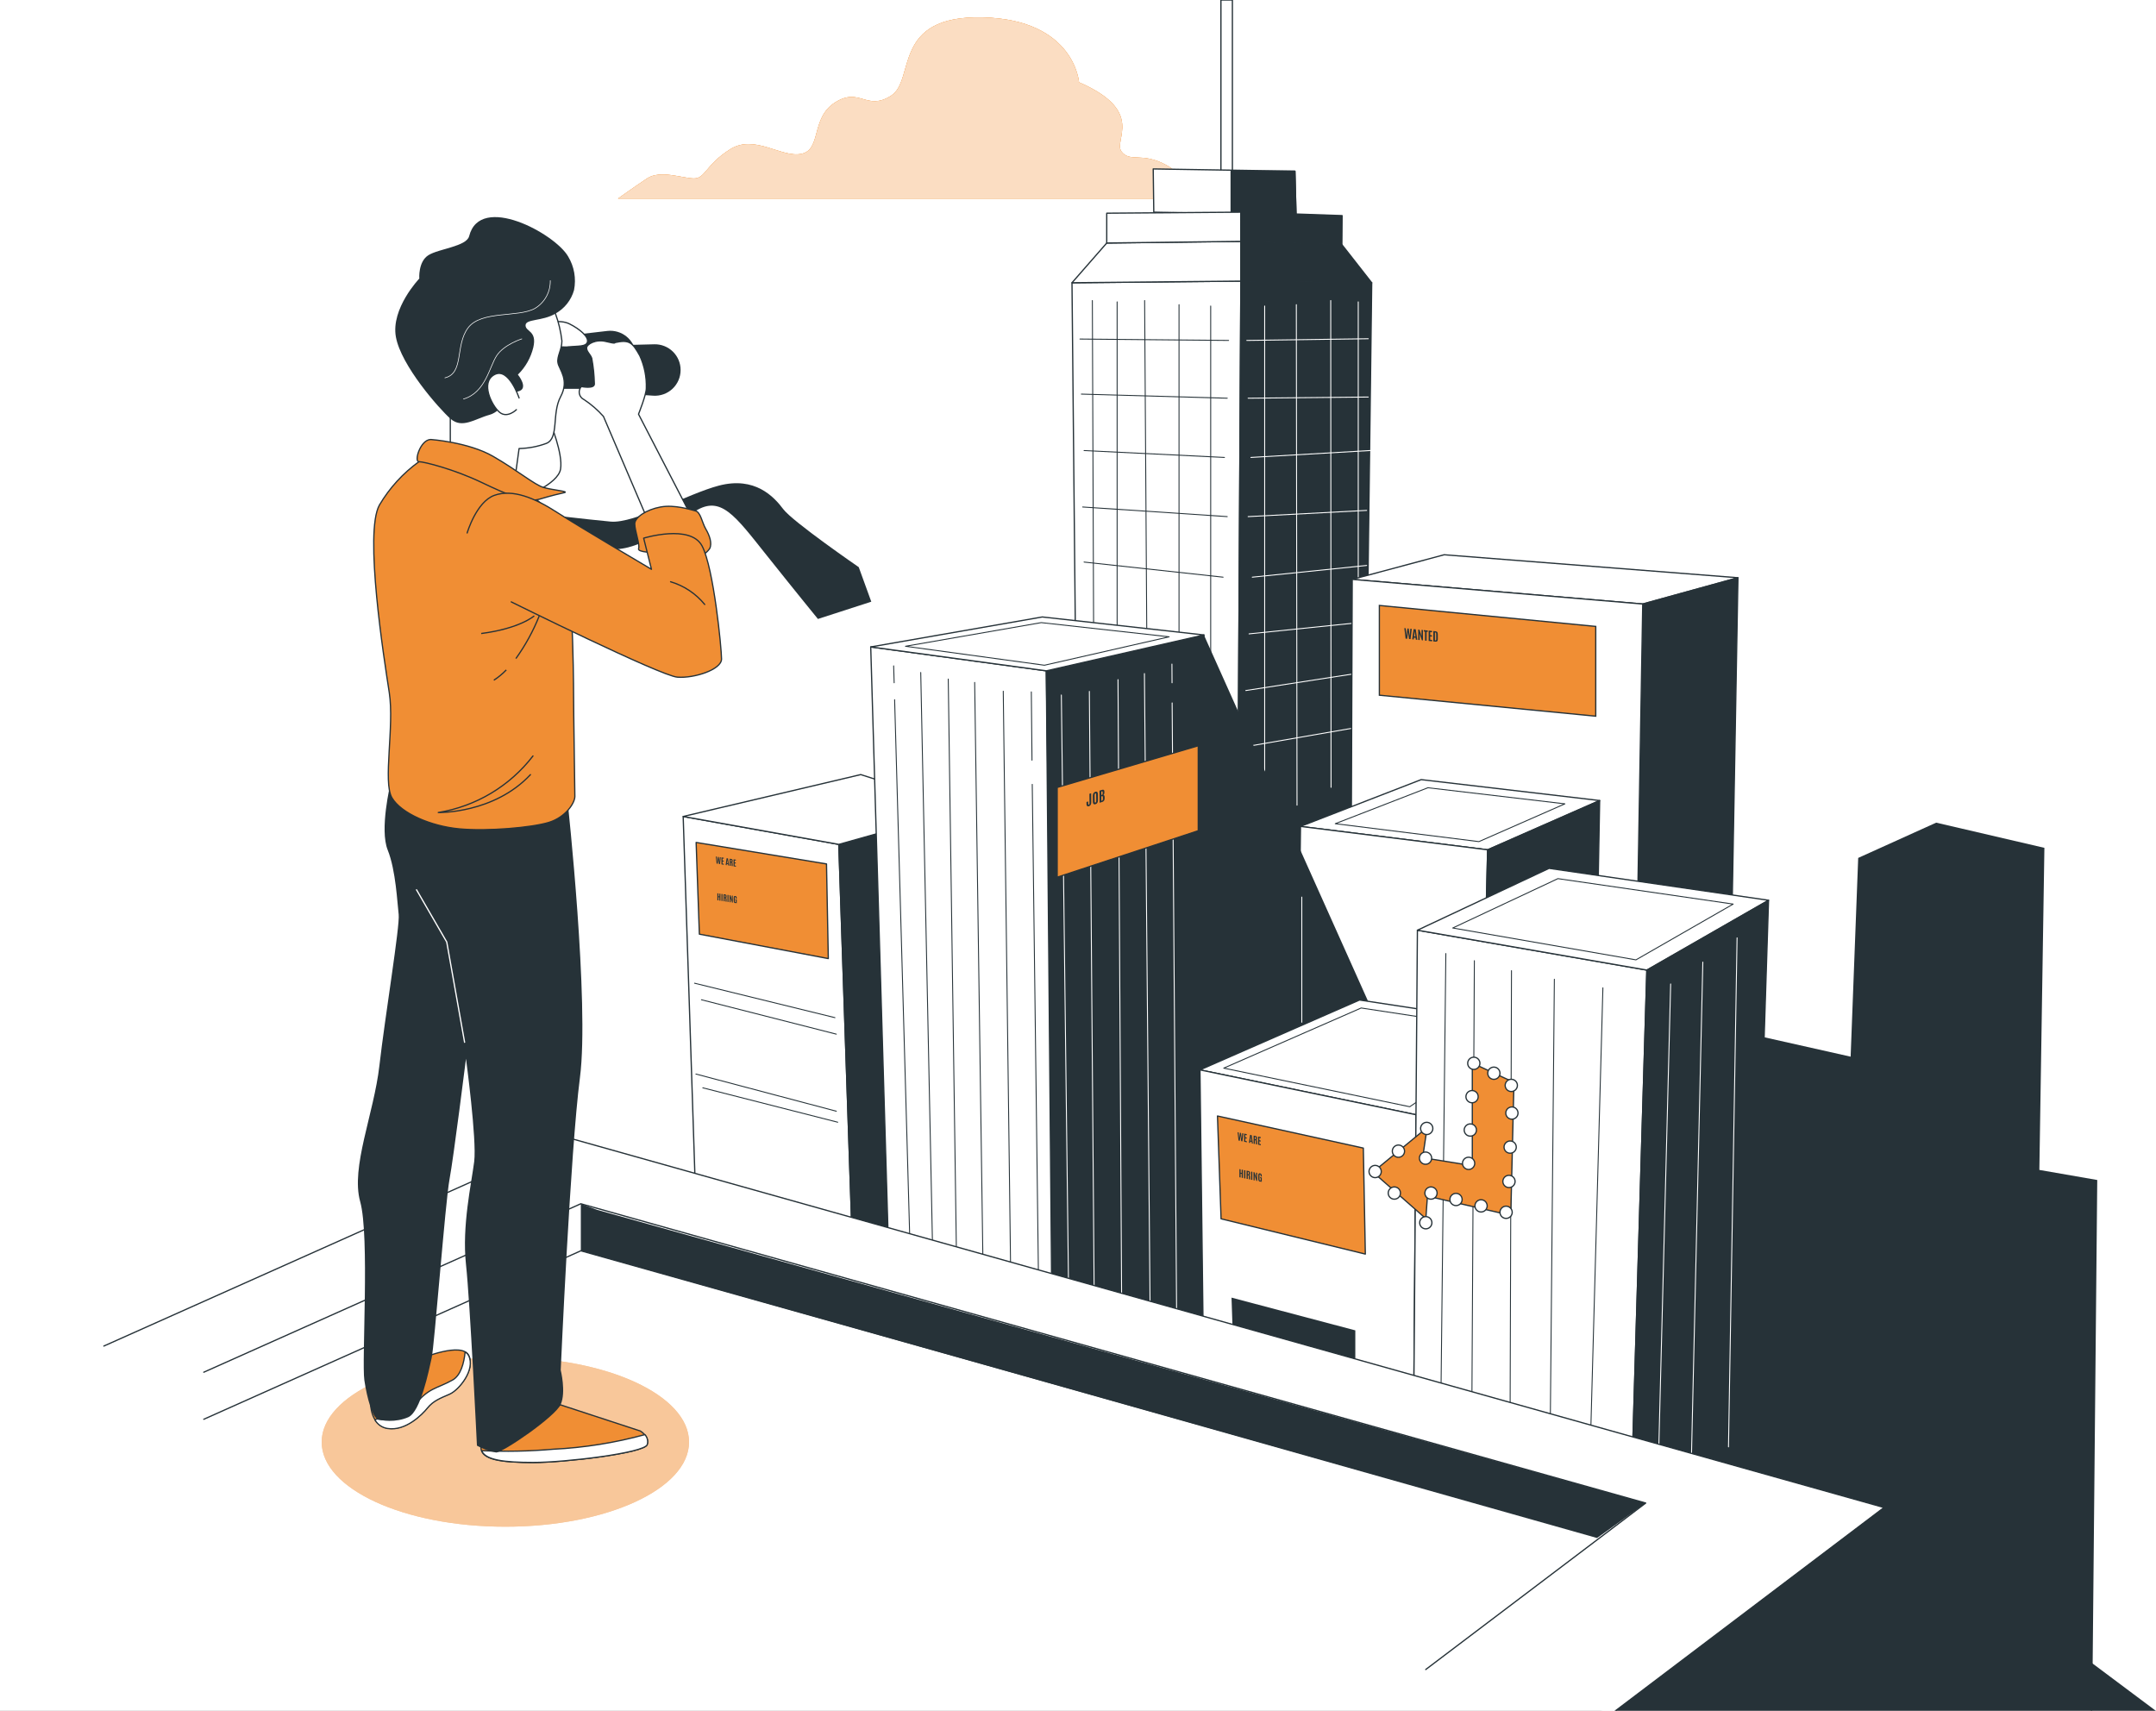 <svg width="1724" height="1368" viewBox="0 0 1724 1368" fill="none" xmlns="http://www.w3.org/2000/svg">
<rect x="0" y="0" width="1724" height="1368" fill="#808080" stroke="none"/>
<g clip-path="url(#clip0_13015_216)">
<rect width="1724" height="1368" fill="white"/>
<path d="M932.628 131.998C912.937 121.269 903.852 130.189 896.823 121.269C889.793 112.348 916.514 89.04 862.826 65.814C862.826 65.814 859.25 15.703 785.912 13.894C712.575 12.085 732.225 64.005 712.534 76.543C692.843 89.081 687.499 69.39 667.808 81.887C648.117 94.384 657.079 119.46 640.964 122.995C624.85 126.531 603.391 106.922 583.741 119.419C564.092 131.916 564.05 142.686 554.965 142.686C545.88 142.686 528.122 135.534 517.392 142.686C506.663 149.839 494.125 158.801 494.125 158.801H946.934C946.934 158.801 952.278 142.728 932.628 131.998Z" fill="#F08E34"/>
<path d="M932.628 131.998C912.937 121.269 903.852 130.189 896.823 121.269C889.793 112.348 916.514 89.04 862.826 65.814C862.826 65.814 859.25 15.703 785.912 13.894C712.575 12.085 732.225 64.005 712.534 76.543C692.843 89.081 687.499 69.39 667.808 81.887C648.117 94.384 657.079 119.46 640.964 122.995C624.85 126.531 603.391 106.922 583.741 119.419C564.092 131.916 564.05 142.686 554.965 142.686C545.88 142.686 528.122 135.534 517.392 142.686C506.663 149.839 494.125 158.801 494.125 158.801H946.934C946.934 158.801 952.278 142.728 932.628 131.998Z" fill="#F08E34"/>
<path opacity="0.7" d="M932.628 131.998C912.937 121.269 903.852 130.189 896.823 121.269C889.793 112.348 916.514 89.04 862.826 65.814C862.826 65.814 859.25 15.703 785.912 13.894C712.575 12.085 732.225 64.005 712.534 76.543C692.843 89.081 687.499 69.39 667.808 81.887C648.117 94.384 657.079 119.46 640.964 122.995C624.85 126.531 603.391 106.922 583.741 119.419C564.092 131.916 564.05 142.686 554.965 142.686C545.88 142.686 528.122 135.534 517.392 142.686C506.663 149.839 494.125 158.801 494.125 158.801H946.934C946.934 158.801 952.278 142.728 932.628 131.998Z" fill="white"/>
<path opacity="0.8" d="M1481.76 324.757C1470.9 318.796 1465.97 323.77 1462.02 318.796C1458.08 313.822 1472.88 301.037 1443.24 288.17C1443.24 288.17 1441.27 260.504 1400.73 259.395C1360.2 258.285 1371.09 287.06 1360.24 294.008C1349.39 300.955 1346.39 289.897 1335.58 296.968C1324.76 304.038 1329.66 317.522 1320.74 319.701C1311.81 321.879 1299.98 310.78 1289.12 317.686C1278.27 324.592 1278.27 330.553 1273.3 330.553C1268.32 330.553 1258.5 326.442 1252.74 330.553C1246.99 334.664 1239.88 339.433 1239.88 339.433H1489.9C1489.9 339.433 1492.65 330.471 1481.76 324.757Z" fill="white"/>
<path opacity="0.8" d="M309.298 549.331C298.446 543.412 293.472 548.345 289.525 543.412C285.579 538.479 300.419 525.612 270.78 512.745C270.78 512.745 268.807 485.079 228.274 483.969C187.741 482.859 198.635 511.635 187.741 518.582C176.847 525.529 173.928 514.471 163.076 521.542C152.223 528.612 157.115 542.096 148.236 544.275C139.356 546.454 127.681 535.354 116.623 542.302C105.565 549.249 105.73 555.127 100.797 555.127C95.864 555.127 85.998 551.017 80.037 555.127C74.076 559.238 67.211 564.007 67.211 564.007H317.191C317.191 564.007 320.192 555.251 309.298 549.331Z" fill="white"/>
<path d="M863.814 910.675L857.195 226.097L992.236 224.781L988.29 933.203L863.814 910.675Z" fill="white" stroke="#263238" stroke-linecap="round" stroke-linejoin="round"/>
<path d="M873.477 240.32L874.545 519.857" stroke="#263238" stroke-width="0.75" stroke-linecap="round" stroke-linejoin="round"/>
<path d="M893.289 241.387V581.477" stroke="#263238" stroke-width="0.75" stroke-linecap="round" stroke-linejoin="round"/>
<path d="M915.281 240.32L917.501 585.878" stroke="#263238" stroke-width="0.75" stroke-linecap="round" stroke-linejoin="round"/>
<path d="M942.781 243.609V581.479" stroke="#263238" stroke-width="0.75" stroke-linecap="round" stroke-linejoin="round"/>
<path d="M968.102 244.719V833.556" stroke="#263238" stroke-width="0.75" stroke-linecap="round" stroke-linejoin="round"/>
<path d="M863.57 271.109L982.415 272.219" stroke="#263238" stroke-width="0.75" stroke-linecap="round" stroke-linejoin="round"/>
<path d="M864.68 315.137L981.345 318.425" stroke="#263238" stroke-width="0.75" stroke-linecap="round" stroke-linejoin="round"/>
<path d="M866.852 360.273L979.119 365.782" stroke="#263238" stroke-width="0.75" stroke-linecap="round" stroke-linejoin="round"/>
<path d="M865.742 405.41L981.339 413.097" stroke="#263238" stroke-width="0.75" stroke-linecap="round" stroke-linejoin="round"/>
<path d="M866.852 449.438L978.009 461.523" stroke="#263238" stroke-width="0.75" stroke-linecap="round" stroke-linejoin="round"/>
<path d="M992.235 224.781L1096.86 226.097L1088.92 863.03L988.289 933.203L992.235 224.781Z" fill="#263238" stroke="#263238" stroke-linecap="round" stroke-linejoin="round"/>
<path d="M1086.09 241.387V581.477" stroke="white" stroke-width="0.75" stroke-linecap="round" stroke-linejoin="round"/>
<path d="M1064.09 240.32L1064.34 629.576" stroke="white" stroke-width="0.75" stroke-linecap="round" stroke-linejoin="round"/>
<path d="M1036.59 243.609L1037.13 643.841" stroke="white" stroke-width="0.75" stroke-linecap="round" stroke-linejoin="round"/>
<path d="M1011.27 244.719V833.556" stroke="white" stroke-width="0.75" stroke-linecap="round" stroke-linejoin="round"/>
<path d="M1094.1 270.863L996.961 272.22" stroke="white" stroke-width="0.75" stroke-linecap="round" stroke-linejoin="round"/>
<path d="M1094.1 317.48L998.031 318.426" stroke="white" stroke-width="0.75" stroke-linecap="round" stroke-linejoin="round"/>
<path d="M1096.69 360.191L1000.25 365.782" stroke="white" stroke-width="0.75" stroke-linecap="round" stroke-linejoin="round"/>
<path d="M1092.83 408.125L998.031 413.099" stroke="white" stroke-width="0.75" stroke-linecap="round" stroke-linejoin="round"/>
<path d="M1092.83 452.152L1001.36 461.525" stroke="white" stroke-width="0.75" stroke-linecap="round" stroke-linejoin="round"/>
<path d="M1090.24 497.492L998.773 506.865" stroke="white" stroke-width="0.75" stroke-linecap="round" stroke-linejoin="round"/>
<path d="M1090.24 537.617L996.18 552.17" stroke="white" stroke-width="0.75" stroke-linecap="round" stroke-linejoin="round"/>
<path d="M1086.09 581.477L993.594 597.509" stroke="white" stroke-width="0.75" stroke-linecap="round" stroke-linejoin="round"/>
<path d="M985.456 0H976.289V144.373H985.456V0Z" fill="white" stroke="#263238" stroke-linecap="round" stroke-linejoin="round"/>
<path d="M922.601 169.654L922.148 135.082L1035.44 136.891L1036.35 171.956L922.601 169.654Z" fill="white" stroke="#263238" stroke-linecap="round" stroke-linejoin="round"/>
<path d="M984.469 170.558V136.891H1035.44L1036.35 171.956L984.469 170.558Z" fill="#263238" stroke="#263238" stroke-linecap="round" stroke-linejoin="round"/>
<path d="M857.195 226.096L884.985 194.319L992.236 193.004V224.781L857.195 226.096Z" fill="white" stroke="#263238" stroke-linecap="round" stroke-linejoin="round"/>
<path d="M992.234 193.004L1073.01 195.635L1096.86 226.096L992.234 224.781V193.004Z" fill="#263238" stroke="#263238" stroke-linecap="round" stroke-linejoin="round"/>
<path d="M884.984 194.321V170.478L992.195 169.656L992.236 193.006L884.984 194.321Z" fill="white" stroke="#263238" stroke-linecap="round" stroke-linejoin="round"/>
<path d="M992.195 169.656L1073.18 172.411L1073.01 195.637L992.236 193.006L992.195 169.656Z" fill="#263238" stroke="#263238" stroke-linecap="round" stroke-linejoin="round"/>
<path d="M1399.33 826.854L1479.82 844.942L1485.87 686.017L1548.23 657.816L1634.76 677.96L1630.73 935.504L1677.02 943.561L1672.99 1368.01L1445.62 1295.7L1262.52 1241.35L1399.33 826.854Z" fill="#263238"/>
<path d="M1081.27 463.292L1313.58 482.983L1389.71 461.977L1154.78 443.602L1081.27 463.292Z" fill="white" stroke="#263238" stroke-linecap="round" stroke-linejoin="round"/>
<path d="M1313.58 482.983L1307 868.826L1383.13 833.391L1389.71 461.977L1313.58 482.983Z" fill="#263238" stroke="#263238" stroke-linecap="round" stroke-linejoin="round"/>
<path d="M1081.28 463.293L1079.96 820.278L1307 868.827L1313.58 482.984L1081.28 463.293Z" fill="white" stroke="#263238" stroke-linecap="round" stroke-linejoin="round"/>
<path d="M1276.01 572.68L1102.98 555.908V484.133L1276.01 500.905V572.68Z" fill="#F08E34" stroke="#263238" stroke-miterlimit="10"/>
<path d="M1123.94 510.677L1122.93 502.273L1124.05 502.385L1124.66 508.362L1125.43 502.523L1126.44 502.624L1127.22 508.618L1127.75 502.755L1128.88 502.868L1127.94 511.077L1126.68 510.952L1125.95 505.359L1125.19 510.803L1123.94 510.677ZM1129.23 511.206L1130.4 503.041L1132.06 503.207L1133.31 511.615L1132.14 511.498L1131.94 510L1130.61 509.867L1130.43 511.327L1129.23 511.206ZM1130.73 508.867L1131.81 508.975L1131.26 504.76L1131.24 504.758L1130.73 508.867ZM1134.06 511.69V503.406L1135.04 503.505L1136.79 508.649L1136.7 506.381V503.671L1137.83 503.783V512.067L1136.94 511.978L1135.15 506.654L1135.22 508.836V511.805L1134.06 511.69ZM1139.5 512.234V505.042L1138.54 504.946V503.854L1141.68 504.168V505.26L1140.75 505.168V512.359L1139.5 512.234ZM1142.39 512.522V504.239L1145.15 504.515V505.603L1143.64 505.452V507.861L1145.07 508.005V509.068L1143.64 508.925V511.561L1145.2 511.717V512.804L1142.39 512.522ZM1146.13 512.897V504.614L1147.98 504.799C1148.4 504.841 1148.74 504.959 1148.99 505.154C1149.24 505.345 1149.42 505.605 1149.54 505.933C1149.65 506.262 1149.71 506.65 1149.71 507.099L1149.71 510.836C1149.71 511.379 1149.66 511.825 1149.54 512.174C1149.42 512.52 1149.23 512.768 1148.97 512.918C1148.72 513.067 1148.37 513.121 1147.94 513.078L1146.13 512.897ZM1147.39 512.043L1147.8 512.085C1147.95 512.099 1148.07 512.082 1148.16 512.032C1148.26 511.982 1148.34 511.884 1148.38 511.738C1148.43 511.59 1148.46 511.376 1148.46 511.096L1148.45 507.006C1148.45 506.583 1148.4 506.273 1148.3 506.078C1148.2 505.882 1148.02 505.772 1147.76 505.746L1147.39 505.709V512.043Z" fill="#263238"/>
<path d="M1039.92 660.819L1189.56 679.523L1279.13 640.141L1136.4 623.41L1039.92 660.819Z" fill="white" stroke="#263238" stroke-linecap="round" stroke-linejoin="round"/>
<path d="M1067.71 658.637L1182.57 672.984L1251.34 642.769L1141.79 629.902L1067.71 658.637Z" fill="white" stroke="#263238" stroke-width="0.75" stroke-linecap="round" stroke-linejoin="round"/>
<path d="M1039.92 660.816L1036.02 963.991L1181.66 1003.33L1189.56 679.521L1039.92 660.816Z" fill="white" stroke="#263238" stroke-linecap="round" stroke-linejoin="round"/>
<path d="M1189.56 679.522L1279.13 640.141L1273.21 963.006L1181.66 1003.33L1189.56 679.522Z" fill="#263238" stroke="#263238" stroke-linecap="round" stroke-linejoin="round"/>
<path d="M683.468 1050.98L670.724 675.205L546.289 652.883L558.252 1018.95L683.468 1050.98Z" fill="white" stroke="#263238" stroke-linecap="round" stroke-linejoin="round"/>
<path d="M555.375 786.199L667.642 813.742" stroke="#263238" stroke-width="0.75" stroke-linecap="round" stroke-linejoin="round"/>
<path d="M560.883 799.434L668.751 826.935" stroke="#263238" stroke-width="0.75" stroke-linecap="round" stroke-linejoin="round"/>
<path d="M561.992 869.855L669.861 897.357" stroke="#263238" stroke-width="0.75" stroke-linecap="round" stroke-linejoin="round"/>
<path d="M556.484 858.836L668.751 888.557" stroke="#263238" stroke-width="0.75" stroke-linecap="round" stroke-linejoin="round"/>
<path d="M670.727 675.205L772.84 646.512L777.608 972.09L683.47 1050.98L670.727 675.205Z" fill="#263238" stroke="#263238" stroke-linecap="round" stroke-linejoin="round"/>
<path d="M546.289 652.882L688.277 619.379L772.838 646.51L670.724 675.204L546.289 652.882Z" fill="white" stroke="#263238" stroke-linecap="round" stroke-linejoin="round"/>
<path d="M556.648 673.645L660.899 690.828L662.338 766.508L559.238 746.982L556.648 673.645Z" fill="#F08E34" stroke="#263238" stroke-linecap="round" stroke-linejoin="round"/>
<path d="M573.052 690.575L572.379 684.884L573.131 685.003L573.535 689.046L574.049 685.149L574.726 685.256L575.243 689.316L575.6 685.394L576.355 685.514L575.722 690.998L574.885 690.865L574.397 687.076L573.889 690.707L573.052 690.575ZM576.91 691.186V685.602L578.759 685.895V686.628L577.75 686.468V688.092L578.709 688.244V688.961L577.75 688.809V690.586L578.796 690.752V691.485L576.91 691.186ZM580.244 691.714L581.031 686.255L582.14 686.43L582.977 692.147L582.193 692.023L582.062 691.006L581.172 690.865L581.053 691.842L580.244 691.714ZM581.253 690.196L581.974 690.31L581.604 687.446L581.592 687.445L581.253 690.196ZM583.478 692.226V686.642L584.866 686.862C585.155 686.908 585.37 686.999 585.512 687.136C585.654 687.273 585.747 687.454 585.791 687.681C585.837 687.909 585.86 688.181 585.86 688.498C585.86 688.826 585.826 689.079 585.759 689.256C585.695 689.432 585.561 689.536 585.358 689.567C585.454 689.599 585.535 689.652 585.6 689.726C585.664 689.798 585.717 689.897 585.756 690.024C585.796 690.149 585.824 690.306 585.841 690.497C585.86 690.686 585.869 690.916 585.869 691.187C585.869 691.208 585.869 691.267 585.869 691.365C585.869 691.462 585.869 691.577 585.869 691.711C585.871 691.842 585.873 691.973 585.875 692.105C585.877 692.236 585.881 692.349 585.885 692.443C585.889 692.536 585.894 692.592 585.9 692.61L585.061 692.477C585.054 692.466 585.049 692.411 585.045 692.313C585.043 692.213 585.04 692.087 585.036 691.934C585.033 691.781 585.031 691.617 585.029 691.441C585.029 691.266 585.029 691.093 585.029 690.924C585.029 690.753 585.029 690.601 585.029 690.47C585.029 690.303 585.017 690.175 584.992 690.087C584.969 689.996 584.925 689.929 584.86 689.885C584.797 689.841 584.707 689.807 584.587 689.782L584.318 689.723V692.36L583.478 692.226ZM584.321 689.064L584.656 689.117C584.759 689.133 584.836 689.122 584.888 689.084C584.943 689.046 584.979 688.966 584.998 688.844C585.019 688.722 585.029 688.544 585.029 688.31V688.275C585.029 688.078 585.02 687.925 585.001 687.816C584.982 687.708 584.943 687.628 584.882 687.579C584.823 687.529 584.732 687.495 584.606 687.475L584.321 687.43V689.064ZM586.587 692.719V687.135L588.436 687.428V688.161L587.427 688.001V689.625L588.385 689.777V690.494L587.427 690.342V692.119L588.473 692.285V693.018L586.587 692.719Z" fill="#263238"/>
<path d="M573.64 719.858V714.274L574.48 714.407V716.666L575.232 716.786V714.527L576.072 714.66V720.244L575.232 720.111V717.515L574.48 717.396V719.992L573.64 719.858ZM576.918 720.378V714.794L577.758 714.927V720.511L576.918 720.378ZM578.604 720.645V715.061L579.992 715.281C580.281 715.326 580.496 715.418 580.638 715.554C580.78 715.691 580.873 715.873 580.917 716.1C580.963 716.327 580.986 716.599 580.986 716.917C580.986 717.244 580.952 717.497 580.885 717.675C580.821 717.851 580.687 717.954 580.484 717.986C580.58 718.018 580.661 718.071 580.726 718.144C580.79 718.216 580.842 718.315 580.882 718.442C580.922 718.567 580.95 718.725 580.967 718.916C580.986 719.105 580.995 719.335 580.995 719.605C580.995 719.627 580.995 719.686 580.995 719.783C580.995 719.88 580.995 719.996 580.995 720.129C580.997 720.26 580.999 720.392 581.001 720.523C581.003 720.655 581.006 720.767 581.011 720.861C581.015 720.955 581.02 721.011 581.026 721.029L580.187 720.896C580.18 720.884 580.175 720.829 580.171 720.731C580.169 720.631 580.166 720.505 580.161 720.352C580.159 720.2 580.157 720.035 580.155 719.859C580.155 719.684 580.155 719.511 580.155 719.342C580.155 719.171 580.155 719.02 580.155 718.889C580.155 718.721 580.143 718.594 580.118 718.505C580.095 718.415 580.051 718.347 579.986 718.303C579.923 718.26 579.832 718.225 579.713 718.2L579.444 718.141V720.778L578.604 720.645ZM579.447 717.482L579.782 717.535C579.885 717.551 579.962 717.54 580.014 717.502C580.068 717.464 580.105 717.384 580.124 717.262C580.145 717.141 580.155 716.963 580.155 716.728V716.693C580.155 716.496 580.146 716.344 580.127 716.235C580.108 716.126 580.068 716.047 580.008 715.997C579.949 715.948 579.857 715.913 579.732 715.893L579.447 715.848V717.482ZM581.731 721.14V715.556L582.571 715.689V721.273L581.731 721.14ZM583.417 721.407V715.823L584.075 715.928L585.244 719.463L585.185 717.931V716.103L585.94 716.223V721.807L585.345 721.713L584.144 718.055L584.191 719.528V721.53L583.417 721.407ZM587.808 722.16C587.475 722.107 587.208 721.933 587.005 721.636C586.803 721.338 586.701 720.89 586.701 720.294V717.866C586.701 717.617 586.724 717.397 586.77 717.208C586.818 717.019 586.892 716.864 586.99 716.745C587.09 716.623 587.22 716.54 587.378 716.495C587.537 716.448 587.728 716.443 587.952 716.478C588.194 716.517 588.392 716.585 588.544 716.683C588.697 716.779 588.814 716.903 588.895 717.056C588.979 717.207 589.036 717.385 589.067 717.591C589.099 717.797 589.114 718.027 589.114 718.28V718.677L588.331 718.553V717.969C588.331 717.717 588.305 717.535 588.253 717.421C588.203 717.307 588.106 717.239 587.964 717.216C587.808 717.191 587.699 717.237 587.638 717.352C587.578 717.465 587.548 717.679 587.548 717.994V720.415C587.548 720.766 587.573 721.022 587.623 721.182C587.675 721.34 587.783 721.433 587.946 721.458C588.104 721.484 588.216 721.424 588.281 721.28C588.348 721.134 588.381 720.879 588.381 720.515V719.763L587.958 719.696V719.078L589.114 719.261V722.31L588.738 722.25L588.61 721.681C588.564 721.866 588.466 722 588.315 722.082C588.167 722.164 587.998 722.19 587.808 722.16Z" fill="#263238"/>
<path d="M696.258 517.309L711.961 1048.96L844.33 1085.63L836.643 536.424L696.258 517.309Z" fill="white" stroke="#263238" stroke-linecap="round" stroke-linejoin="round"/>
<path d="M715.367 559.484L728.111 1012.75" stroke="#263238" stroke-width="0.75" stroke-linecap="round" stroke-linejoin="round"/>
<path d="M714.586 532.438L714.997 545.962" stroke="#263238" stroke-width="0.75" stroke-linecap="round" stroke-linejoin="round"/>
<path d="M736.25 537.738L746.075 1015.91" stroke="#263238" stroke-width="0.75" stroke-linecap="round" stroke-linejoin="round"/>
<path d="M758.25 543L765.074 1022.24" stroke="#263238" stroke-width="0.75" stroke-linecap="round" stroke-linejoin="round"/>
<path d="M779.375 545.672L786.199 1024.34" stroke="#263238" stroke-width="0.75" stroke-linecap="round" stroke-linejoin="round"/>
<path d="M802.234 552.703L808.36 1033.88" stroke="#263238" stroke-width="0.75" stroke-linecap="round" stroke-linejoin="round"/>
<path d="M825.422 627.191L830.56 1034.9" stroke="#263238" stroke-width="0.75" stroke-linecap="round" stroke-linejoin="round"/>
<path d="M824.68 553.238L825.214 607.871" stroke="#263238" stroke-width="0.75" stroke-linecap="round" stroke-linejoin="round"/>
<path d="M962.681 507.73L1113.71 844.696V1163.04L943.195 1092.54L962.681 507.73Z" fill="#263238"/>
<path d="M1040.95 717.34V817.398" stroke="white" stroke-width="0.75" stroke-linecap="round" stroke-linejoin="round"/>
<path d="M836.641 536.424L962.679 507.73V1116.5L841.45 1085.96L836.641 536.424Z" fill="#263238" stroke="#263238" stroke-linecap="round" stroke-linejoin="round"/>
<path d="M937.273 562.074L940.973 1066.52" stroke="white" stroke-width="0.75" stroke-linecap="round" stroke-linejoin="round"/>
<path d="M937.109 531.039L937.192 545.961" stroke="white" stroke-width="0.75" stroke-linecap="round" stroke-linejoin="round"/>
<path d="M915.117 538.602L919.803 1063.35" stroke="white" stroke-width="0.75" stroke-linecap="round" stroke-linejoin="round"/>
<path d="M893.984 543.453L897.026 1063.35" stroke="white" stroke-width="0.75" stroke-linecap="round" stroke-linejoin="round"/>
<path d="M871.086 552.867L875.073 1052.38" stroke="white" stroke-width="0.75" stroke-linecap="round" stroke-linejoin="round"/>
<path d="M848.688 555.746L854.648 1046.87" stroke="white" stroke-width="0.75" stroke-linecap="round" stroke-linejoin="round"/>
<path d="M696.258 517.31L833.478 493.344L962.681 507.732L836.643 536.425L696.258 517.31Z" fill="white" stroke="#263238" stroke-linecap="round" stroke-linejoin="round"/>
<path d="M724.047 516.773L832.614 497.863L934.892 509.209L835.163 531.942L724.047 516.773Z" fill="white" stroke="#263238" stroke-width="0.75" stroke-linecap="round" stroke-linejoin="round"/>
<path d="M845.359 629.659L958.161 596.32V664.273L845.359 701.435V629.659Z" fill="#F08E34" stroke="#263238" stroke-miterlimit="10"/>
<path d="M870.736 644.678C870.131 644.866 869.657 644.824 869.314 644.552C868.975 644.276 868.801 643.768 868.794 643.028L868.777 641.304L870.135 640.881L870.152 642.534C870.154 642.725 870.166 642.897 870.188 643.052C870.215 643.205 870.265 643.318 870.339 643.391C870.414 643.463 870.528 643.475 870.682 643.427C870.835 643.38 870.949 643.299 871.021 643.184C871.094 643.066 871.141 642.919 871.164 642.743C871.187 642.563 871.197 642.356 871.195 642.122L871.121 634.751L872.527 634.314L872.6 641.613C872.608 642.408 872.446 643.072 872.114 643.605C871.787 644.136 871.327 644.494 870.736 644.678ZM875.976 643.049C875.497 643.197 875.104 643.213 874.798 643.095C874.495 642.976 874.27 642.731 874.122 642.358C873.975 641.985 873.898 641.491 873.892 640.876L873.848 636.454C873.842 635.898 873.907 635.4 874.043 634.961C874.179 634.522 874.398 634.149 874.7 633.842C875.002 633.535 875.4 633.305 875.893 633.152C876.264 633.036 876.577 632.999 876.834 633.041C877.09 633.082 877.298 633.194 877.458 633.376C877.617 633.554 877.734 633.797 877.807 634.105C877.884 634.408 877.924 634.768 877.928 635.185L877.973 639.607C877.979 640.222 877.914 640.76 877.778 641.221C877.646 641.681 877.432 642.063 877.137 642.368C876.842 642.673 876.455 642.9 875.976 643.049ZM875.963 641.774C876.138 641.72 876.269 641.624 876.355 641.487C876.441 641.35 876.497 641.166 876.523 640.934C876.552 640.697 876.565 640.406 876.562 640.062L876.517 635.558C876.513 635.137 876.471 634.825 876.392 634.622C876.316 634.414 876.154 634.349 875.906 634.426C875.65 634.505 875.478 634.671 875.39 634.922C875.301 635.17 875.259 635.51 875.263 635.942L875.308 640.452C875.312 640.803 875.329 641.088 875.359 641.307C875.393 641.52 875.455 641.666 875.547 641.744C875.643 641.821 875.781 641.831 875.963 641.774ZM879.279 641.911L879.183 632.244L881.181 631.623C881.646 631.478 882.018 631.438 882.295 631.502C882.573 631.563 882.775 631.735 882.9 632.02C883.029 632.299 883.097 632.699 883.102 633.219L883.105 633.515C883.11 634.017 883.051 634.45 882.928 634.815C882.809 635.176 882.605 635.465 882.316 635.683C882.558 635.693 882.752 635.785 882.898 635.96C883.047 636.13 883.154 636.363 883.22 636.658C883.286 636.95 883.321 637.283 883.325 637.656L883.327 637.903C883.33 638.549 883.264 639.097 883.128 639.547C882.992 639.993 882.777 640.356 882.481 640.635C882.186 640.914 881.799 641.128 881.32 641.277L879.279 641.911ZM880.674 640.332L881.172 640.177C881.357 640.119 881.504 640.031 881.611 639.913C881.722 639.791 881.801 639.621 881.848 639.405C881.895 639.188 881.917 638.906 881.913 638.558L881.906 637.778C881.901 637.309 881.854 636.982 881.764 636.797C881.678 636.607 881.501 636.554 881.231 636.638L880.639 636.822L880.674 640.332ZM880.628 635.718L881.147 635.557C881.269 635.518 881.369 635.469 881.445 635.409C881.522 635.348 881.581 635.267 881.622 635.166C881.663 635.062 881.689 634.927 881.702 634.761C881.718 634.595 881.724 634.387 881.722 634.138L881.716 633.556C881.713 633.296 881.689 633.105 881.642 632.984C881.595 632.862 881.524 632.793 881.429 632.774C881.338 632.755 881.219 632.768 881.072 632.814L880.6 632.961L880.628 635.718Z" fill="#263238"/>
<path d="M1087.12 799.641L959.516 855.507L1132.21 891.353L1233.87 822.004L1087.12 799.641Z" fill="white" stroke="#263238" stroke-linecap="round" stroke-linejoin="round"/>
<path d="M1088.43 806.012L978.547 854.108L1127.28 884.981L1214.84 825.25L1088.43 806.012Z" fill="white" stroke="#263238" stroke-width="0.75" stroke-linecap="round" stroke-linejoin="round"/>
<path d="M959.516 855.508L962.681 1116.51L1130.2 1157.98L1132.21 891.354L959.516 855.508Z" fill="white" stroke="#263238" stroke-linecap="round" stroke-linejoin="round"/>
<path d="M986.238 1081.27L984.758 1037.62L1083.75 1063.8V1107.46L986.238 1081.27Z" fill="#263238"/>
<path d="M973.531 892.383L1090.16 918.035L1091.76 1002.8L976.409 974.6L973.531 892.383Z" fill="#F08E34" stroke="#263238" stroke-linecap="round" stroke-linejoin="round"/>
<path d="M990.383 912.034L989.604 905.359L990.473 905.541L990.94 910.279L991.534 905.764L992.316 905.928L992.914 910.694L993.327 906.14L994.199 906.324L993.468 912.682L992.501 912.479L991.936 908.031L991.349 912.237L990.383 912.034ZM994.84 912.971V906.458L996.977 906.907V907.762L995.811 907.517V909.411L996.919 909.644V910.48L995.811 910.247V912.32L997.02 912.574V913.428L994.84 912.971ZM998.693 913.78L999.602 907.458L1000.88 907.727L1001.85 914.443L1000.95 914.253L1000.79 913.059L999.765 912.843L999.627 913.976L998.693 913.78ZM999.859 912.067L1000.69 912.242L1000.26 908.881L1000.25 908.878L999.859 912.067ZM1002.43 914.564V908.052L1004.03 908.389C1004.37 908.459 1004.62 908.578 1004.78 908.745C1004.94 908.913 1005.05 909.131 1005.1 909.398C1005.16 909.665 1005.18 909.984 1005.18 910.354C1005.18 910.737 1005.14 911.03 1005.07 911.233C1004.99 911.434 1004.84 911.547 1004.6 911.572C1004.71 911.615 1004.81 911.682 1004.88 911.771C1004.96 911.859 1005.02 911.977 1005.06 912.128C1005.11 912.275 1005.14 912.461 1005.16 912.685C1005.18 912.906 1005.19 913.175 1005.19 913.491C1005.19 913.515 1005.19 913.584 1005.19 913.698C1005.19 913.811 1005.19 913.946 1005.19 914.101C1005.2 914.255 1005.2 914.408 1005.2 914.562C1005.2 914.715 1005.21 914.846 1005.21 914.956C1005.22 915.066 1005.22 915.131 1005.23 915.152L1004.26 914.948C1004.25 914.935 1004.25 914.87 1004.24 914.756C1004.24 914.639 1004.23 914.492 1004.23 914.313C1004.23 914.135 1004.23 913.944 1004.22 913.738C1004.22 913.534 1004.22 913.333 1004.22 913.135C1004.22 912.935 1004.22 912.759 1004.22 912.606C1004.22 912.411 1004.21 912.261 1004.18 912.157C1004.15 912.05 1004.1 911.969 1004.03 911.914C1003.95 911.859 1003.85 911.814 1003.71 911.777L1003.4 911.693V914.768L1002.43 914.564ZM1003.4 910.925L1003.79 911.006C1003.91 911.031 1004 911.022 1004.06 910.981C1004.12 910.94 1004.16 910.849 1004.19 910.708C1004.21 910.567 1004.22 910.36 1004.22 910.086V910.046C1004.22 909.816 1004.21 909.637 1004.19 909.51C1004.17 909.382 1004.12 909.287 1004.05 909.225C1003.98 909.164 1003.88 909.119 1003.73 909.088L1003.4 909.019V910.925ZM1006.02 915.319V908.807L1008.16 909.255V910.11L1006.99 909.865V911.76L1008.1 911.992V912.828L1006.99 912.596V914.668L1008.2 914.922V915.777L1006.02 915.319Z" fill="#263238"/>
<path d="M991.064 941.366V934.854L992.034 935.058V937.692L992.903 937.875V935.24L993.874 935.444V941.956L992.903 941.752V938.726L992.034 938.543V941.57L991.064 941.366ZM994.852 942.161V935.649L995.822 935.853V942.365L994.852 942.161ZM996.8 942.571V936.058L998.404 936.395C998.737 936.465 998.986 936.584 999.15 936.752C999.314 936.919 999.422 937.137 999.472 937.404C999.525 937.672 999.552 937.99 999.552 938.36C999.552 938.743 999.513 939.036 999.436 939.239C999.361 939.44 999.207 939.553 998.973 939.578C999.084 939.621 999.177 939.688 999.251 939.777C999.326 939.865 999.387 939.983 999.432 940.134C999.478 940.281 999.511 940.467 999.53 940.691C999.552 940.912 999.563 941.181 999.563 941.497C999.563 941.521 999.563 941.591 999.563 941.704C999.563 941.817 999.563 941.952 999.563 942.107C999.565 942.261 999.568 942.414 999.57 942.568C999.572 942.721 999.576 942.853 999.581 942.962C999.586 943.072 999.592 943.137 999.599 943.158L998.629 942.955C998.621 942.941 998.615 942.877 998.61 942.762C998.608 942.646 998.604 942.498 998.6 942.319C998.597 942.141 998.595 941.95 998.592 941.744C998.592 941.54 998.592 941.339 998.592 941.141C998.592 940.941 998.592 940.765 998.592 940.612C998.592 940.417 998.578 940.267 998.549 940.163C998.522 940.056 998.472 939.975 998.397 939.92C998.324 939.865 998.219 939.82 998.082 939.783L997.77 939.7V942.774L996.8 942.571ZM997.774 938.931L998.161 939.012C998.28 939.037 998.369 939.028 998.429 938.987C998.492 938.946 998.534 938.855 998.556 938.714C998.58 938.573 998.592 938.366 998.592 938.092V938.052C998.592 937.822 998.581 937.644 998.56 937.516C998.538 937.388 998.492 937.293 998.422 937.231C998.355 937.17 998.248 937.125 998.103 937.094L997.774 937.025V938.931ZM1000.41 943.329V936.817L1001.38 937.021V943.533L1000.41 943.329ZM1002.36 943.739V937.226L1003.12 937.386L1004.47 941.577L1004.4 939.787V937.655L1005.28 937.838V944.351L1004.59 944.206L1003.2 939.871L1003.26 941.592V943.926L1002.36 943.739ZM1007.44 944.871C1007.05 944.79 1006.74 944.571 1006.51 944.213C1006.27 943.853 1006.16 943.326 1006.16 942.63V939.799C1006.16 939.508 1006.18 939.254 1006.24 939.035C1006.29 938.818 1006.38 938.642 1006.49 938.508C1006.61 938.372 1006.76 938.282 1006.94 938.239C1007.12 938.194 1007.34 938.198 1007.6 938.253C1007.88 938.311 1008.11 938.403 1008.29 938.526C1008.46 938.647 1008.6 938.799 1008.69 938.981C1008.79 939.162 1008.85 939.373 1008.89 939.615C1008.93 939.857 1008.95 940.126 1008.95 940.422V940.884L1008.04 940.694V940.013C1008.04 939.72 1008.01 939.505 1007.95 939.369C1007.89 939.234 1007.78 939.149 1007.62 939.114C1007.44 939.076 1007.31 939.123 1007.24 939.253C1007.17 939.382 1007.13 939.63 1007.13 939.997V942.82C1007.13 943.23 1007.16 943.53 1007.22 943.719C1007.28 943.907 1007.41 944.021 1007.59 944.06C1007.78 944.099 1007.91 944.036 1007.98 943.872C1008.06 943.705 1008.1 943.41 1008.1 942.986V942.109L1007.61 942.006V941.285L1008.95 941.565V945.121L1008.51 945.03L1008.36 944.359C1008.31 944.572 1008.2 944.722 1008.02 944.809C1007.85 944.896 1007.65 944.917 1007.44 944.871Z" fill="#263238"/>
<path d="M1133.4 743.816L1130.2 1157.98L1304.08 1205.83L1316.87 775.717L1133.4 743.816Z" fill="white" stroke="#263238" stroke-linecap="round" stroke-linejoin="round"/>
<path d="M1156.14 762.48L1152.15 1123.49" stroke="#263238" stroke-width="0.75" stroke-linecap="round" stroke-linejoin="round"/>
<path d="M1178.95 768.191L1176.9 1133.69" stroke="#263238" stroke-width="0.75" stroke-linecap="round" stroke-linejoin="round"/>
<path d="M1208.63 776.168L1207.48 1145.32" stroke="#263238" stroke-width="0.75" stroke-linecap="round" stroke-linejoin="round"/>
<path d="M1242.91 783.031L1239.5 1155.51" stroke="#263238" stroke-width="0.75" stroke-linecap="round" stroke-linejoin="round"/>
<path d="M1281.72 789.898L1271.52 1162.79" stroke="#263238" stroke-width="0.75" stroke-linecap="round" stroke-linejoin="round"/>
<path d="M1316.87 775.717L1414.18 719.892L1238.68 694.363L1133.41 743.817L1316.87 775.717Z" fill="white" stroke="#263238" stroke-linecap="round" stroke-linejoin="round"/>
<path d="M1308.15 767.533L1385.89 722.931L1245.75 702.582L1161.64 742.046L1308.15 767.533Z" fill="white" stroke="#263238" stroke-width="0.75" stroke-linecap="round" stroke-linejoin="round"/>
<path d="M1414.17 719.891L1398.22 1218.08L1304.09 1205.83L1316.87 775.716L1414.17 719.891Z" fill="#263238" stroke="#263238" stroke-linecap="round" stroke-linejoin="round"/>
<path d="M1335.9 786.816L1325.62 1188.98" stroke="white" stroke-width="0.75" stroke-linecap="round" stroke-linejoin="round"/>
<path d="M1361.63 769.344L1352.51 1165.71" stroke="white" stroke-width="0.75" stroke-linecap="round" stroke-linejoin="round"/>
<path d="M1389.01 749.941L1382.15 1156.96" stroke="white" stroke-width="0.75" stroke-linecap="round" stroke-linejoin="round"/>
<path d="M1177.31 850.082V932.134L1137.6 925.721L1141.17 901.591L1097.84 937.232L1140.14 974.435L1141.42 956.471L1208.06 971.845L1210.6 865.498L1177.31 850.082Z" fill="#F08E34" stroke="#263238" stroke-linecap="round" stroke-linejoin="round"/>
<path d="M1149.14 954.001C1149.14 954.971 1148.86 955.918 1148.32 956.723C1147.78 957.529 1147.01 958.156 1146.11 958.525C1145.22 958.894 1144.23 958.988 1143.28 958.796C1142.33 958.604 1141.46 958.134 1140.78 957.446C1140.1 956.758 1139.63 955.882 1139.45 954.93C1139.26 953.979 1139.37 952.994 1139.74 952.101C1140.12 951.208 1140.75 950.447 1141.56 949.914C1142.37 949.381 1143.32 949.101 1144.29 949.11C1144.93 949.11 1145.57 949.236 1146.16 949.483C1146.75 949.729 1147.29 950.09 1147.74 950.545C1148.19 951 1148.54 951.539 1148.79 952.132C1149.03 952.726 1149.15 953.361 1149.14 954.001Z" fill="white" stroke="#263238" stroke-linecap="round" stroke-linejoin="round"/>
<path d="M1164.27 964.034C1166.98 964.034 1169.17 961.844 1169.17 959.142C1169.17 956.44 1166.98 954.25 1164.27 954.25C1161.57 954.25 1159.38 956.44 1159.38 959.142C1159.38 961.844 1161.57 964.034 1164.27 964.034Z" fill="white" stroke="#263238" stroke-linecap="round" stroke-linejoin="round"/>
<path d="M1189.19 964.24C1189.19 965.207 1188.9 966.153 1188.37 966.957C1187.83 967.762 1187.06 968.389 1186.17 968.759C1185.28 969.129 1184.29 969.226 1183.34 969.038C1182.39 968.849 1181.52 968.383 1180.84 967.699C1180.15 967.015 1179.69 966.143 1179.5 965.194C1179.31 964.245 1179.41 963.261 1179.78 962.368C1180.15 961.474 1180.78 960.71 1181.58 960.172C1182.38 959.635 1183.33 959.348 1184.3 959.348C1185.6 959.348 1186.84 959.863 1187.76 960.78C1188.67 961.698 1189.19 962.942 1189.19 964.24Z" fill="white" stroke="#263238" stroke-linecap="round" stroke-linejoin="round"/>
<path d="M1209.21 969.376C1209.21 970.344 1208.92 971.29 1208.38 972.094C1207.84 972.899 1207.08 973.526 1206.19 973.896C1205.29 974.266 1204.31 974.363 1203.36 974.174C1202.41 973.985 1201.54 973.52 1200.85 972.835C1200.17 972.151 1199.7 971.28 1199.52 970.331C1199.33 969.382 1199.42 968.398 1199.79 967.504C1200.16 966.61 1200.79 965.846 1201.6 965.309C1202.4 964.771 1203.35 964.484 1204.31 964.484C1205.61 964.484 1206.86 965 1207.77 965.917C1208.69 966.835 1209.21 968.079 1209.21 969.376Z" fill="white" stroke="#263238" stroke-linecap="round" stroke-linejoin="round"/>
<path d="M1211.51 944.712C1211.51 945.68 1211.22 946.626 1210.69 947.43C1210.15 948.235 1209.38 948.862 1208.49 949.232C1207.6 949.602 1206.61 949.699 1205.66 949.51C1204.72 949.321 1203.84 948.855 1203.16 948.171C1202.48 947.487 1202.01 946.615 1201.82 945.667C1201.63 944.718 1201.73 943.734 1202.1 942.84C1202.47 941.946 1203.1 941.182 1203.9 940.645C1204.71 940.107 1205.65 939.82 1206.62 939.82C1207.92 939.82 1209.16 940.336 1210.08 941.253C1211 942.171 1211.51 943.415 1211.51 944.712Z" fill="white" stroke="#263238" stroke-linecap="round" stroke-linejoin="round"/>
<path d="M1212.46 917.251C1212.46 918.219 1212.17 919.165 1211.63 919.969C1211.09 920.774 1210.33 921.401 1209.44 921.771C1208.54 922.141 1207.56 922.238 1206.61 922.049C1205.66 921.86 1204.79 921.395 1204.1 920.71C1203.42 920.026 1202.95 919.155 1202.77 918.206C1202.58 917.257 1202.67 916.273 1203.04 915.379C1203.41 914.485 1204.04 913.721 1204.85 913.184C1205.65 912.646 1206.6 912.359 1207.56 912.359C1208.86 912.359 1210.11 912.875 1211.02 913.792C1211.94 914.71 1212.46 915.954 1212.46 917.251Z" fill="white" stroke="#263238" stroke-linecap="round" stroke-linejoin="round"/>
<path d="M1213.85 890.036C1213.85 891.004 1213.57 891.95 1213.03 892.754C1212.49 893.559 1211.73 894.186 1210.83 894.556C1209.94 894.926 1208.96 895.023 1208.01 894.834C1207.06 894.646 1206.19 894.18 1205.5 893.496C1204.82 892.811 1204.35 891.94 1204.16 890.991C1203.98 890.042 1204.07 889.058 1204.44 888.164C1204.81 887.27 1205.44 886.506 1206.24 885.969C1207.05 885.431 1207.99 885.145 1208.96 885.145C1210.26 885.145 1211.5 885.66 1212.42 886.577C1213.34 887.495 1213.85 888.739 1213.85 890.036Z" fill="white" stroke="#263238" stroke-linecap="round" stroke-linejoin="round"/>
<path d="M1213.36 867.923C1213.36 868.893 1213.07 869.84 1212.53 870.645C1212 871.451 1211.23 872.078 1210.33 872.447C1209.44 872.816 1208.45 872.91 1207.5 872.718C1206.55 872.526 1205.68 872.056 1205 871.368C1204.31 870.679 1203.85 869.804 1203.67 868.852C1203.48 867.901 1203.59 866.916 1203.96 866.023C1204.34 865.129 1204.97 864.368 1205.78 863.836C1206.59 863.303 1207.54 863.023 1208.51 863.031C1209.15 863.031 1209.79 863.158 1210.38 863.405C1210.97 863.651 1211.5 864.012 1211.96 864.467C1212.41 864.922 1212.76 865.461 1213 866.054C1213.25 866.648 1213.37 867.283 1213.36 867.923Z" fill="white" stroke="#263238" stroke-linecap="round" stroke-linejoin="round"/>
<path d="M1199.42 858.14C1199.43 859.109 1199.15 860.059 1198.62 860.869C1198.09 861.679 1197.33 862.312 1196.43 862.688C1195.54 863.065 1194.56 863.168 1193.6 862.984C1192.65 862.8 1191.78 862.337 1191.09 861.655C1190.4 860.972 1189.93 860.101 1189.74 859.15C1189.55 858.2 1189.64 857.215 1190.01 856.318C1190.38 855.422 1191 854.656 1191.81 854.116C1192.62 853.577 1193.56 853.289 1194.53 853.289C1195.82 853.289 1197.06 853.799 1197.98 854.707C1198.89 855.616 1199.41 856.85 1199.42 858.14Z" fill="white" stroke="#263238" stroke-linecap="round" stroke-linejoin="round"/>
<path d="M1178.5 855.135C1181.2 855.135 1183.39 852.945 1183.39 850.243C1183.39 847.542 1181.2 845.352 1178.5 845.352C1175.8 845.352 1173.61 847.542 1173.61 850.243C1173.61 852.945 1175.8 855.135 1178.5 855.135Z" fill="white" stroke="#263238" stroke-linecap="round" stroke-linejoin="round"/>
<path d="M1181.99 876.923C1181.99 877.891 1181.71 878.837 1181.17 879.641C1180.63 880.445 1179.87 881.072 1178.97 881.443C1178.08 881.813 1177.1 881.91 1176.15 881.721C1175.2 881.532 1174.33 881.066 1173.64 880.382C1172.96 879.698 1172.49 878.826 1172.3 877.877C1172.12 876.929 1172.21 875.945 1172.58 875.051C1172.95 874.157 1173.58 873.393 1174.39 872.856C1175.19 872.318 1176.14 872.031 1177.1 872.031C1178.4 872.031 1179.64 872.547 1180.56 873.464C1181.48 874.381 1181.99 875.626 1181.99 876.923Z" fill="white" stroke="#263238" stroke-linecap="round" stroke-linejoin="round"/>
<path d="M1180.6 903.603C1180.6 904.571 1180.31 905.516 1179.77 906.321C1179.23 907.125 1178.47 907.752 1177.58 908.123C1176.68 908.493 1175.7 908.59 1174.75 908.401C1173.8 908.212 1172.93 907.746 1172.25 907.062C1171.56 906.378 1171.1 905.506 1170.91 904.557C1170.72 903.608 1170.81 902.625 1171.18 901.731C1171.56 900.837 1172.18 900.073 1172.99 899.536C1173.79 898.998 1174.74 898.711 1175.7 898.711C1176.35 898.706 1176.99 898.828 1177.58 899.072C1178.18 899.316 1178.72 899.676 1179.18 900.132C1179.63 900.587 1179.99 901.129 1180.24 901.724C1180.48 902.32 1180.6 902.959 1180.6 903.603Z" fill="white" stroke="#263238" stroke-linecap="round" stroke-linejoin="round"/>
<path d="M1179.24 930.243C1179.24 931.211 1178.95 932.157 1178.41 932.961C1177.87 933.766 1177.11 934.393 1176.22 934.763C1175.32 935.133 1174.34 935.23 1173.39 935.041C1172.44 934.853 1171.57 934.387 1170.89 933.703C1170.2 933.018 1169.74 932.147 1169.55 931.198C1169.36 930.249 1169.46 929.265 1169.83 928.371C1170.2 927.477 1170.82 926.713 1171.63 926.176C1172.43 925.638 1173.38 925.352 1174.35 925.352C1175.64 925.352 1176.89 925.867 1177.8 926.784C1178.72 927.702 1179.24 928.946 1179.24 930.243Z" fill="white" stroke="#263238" stroke-linecap="round" stroke-linejoin="round"/>
<path d="M1144.79 926.05C1144.8 927.019 1144.52 927.969 1143.99 928.779C1143.45 929.589 1142.69 930.222 1141.8 930.599C1140.91 930.975 1139.92 931.078 1138.97 930.894C1138.02 930.71 1137.14 930.247 1136.46 929.565C1135.77 928.882 1135.3 928.011 1135.1 927.061C1134.91 926.111 1135.01 925.125 1135.38 924.229C1135.75 923.332 1136.37 922.566 1137.18 922.027C1137.98 921.487 1138.93 921.199 1139.9 921.199C1141.19 921.199 1142.43 921.709 1143.34 922.617C1144.26 923.526 1144.78 924.76 1144.79 926.05Z" fill="white" stroke="#263238" stroke-linecap="round" stroke-linejoin="round"/>
<path d="M1145.74 902.329C1145.74 903.297 1145.45 904.243 1144.91 905.047C1144.37 905.852 1143.61 906.479 1142.72 906.849C1141.82 907.219 1140.84 907.316 1139.89 907.127C1138.94 906.939 1138.07 906.473 1137.39 905.789C1136.7 905.104 1136.24 904.233 1136.05 903.284C1135.86 902.335 1135.96 901.351 1136.33 900.457C1136.7 899.564 1137.32 898.8 1138.13 898.262C1138.93 897.724 1139.88 897.438 1140.85 897.438C1142.14 897.438 1143.39 897.953 1144.3 898.87C1145.22 899.788 1145.74 901.032 1145.74 902.329Z" fill="white" stroke="#263238" stroke-linecap="round" stroke-linejoin="round"/>
<path d="M1104.5 936.779C1104.5 937.746 1104.22 938.692 1103.68 939.496C1103.14 940.301 1102.38 940.928 1101.48 941.298C1100.59 941.668 1099.61 941.765 1098.66 941.577C1097.71 941.388 1096.84 940.922 1096.15 940.238C1095.47 939.554 1095 938.682 1094.81 937.733C1094.62 936.784 1094.72 935.8 1095.09 934.907C1095.46 934.013 1096.09 933.249 1096.89 932.711C1097.7 932.174 1098.64 931.887 1099.61 931.887C1100.91 931.887 1102.15 932.402 1103.07 933.32C1103.99 934.237 1104.5 935.481 1104.5 936.779Z" fill="white" stroke="#263238" stroke-linecap="round" stroke-linejoin="round"/>
<path d="M1144.99 977.724C1144.99 978.691 1144.71 979.637 1144.17 980.442C1143.63 981.246 1142.87 981.873 1141.97 982.244C1141.08 982.614 1140.1 982.711 1139.15 982.522C1138.2 982.333 1137.33 981.867 1136.64 981.183C1135.96 980.499 1135.49 979.627 1135.3 978.678C1135.12 977.729 1135.21 976.746 1135.58 975.852C1135.95 974.958 1136.58 974.194 1137.39 973.657C1138.19 973.119 1139.14 972.832 1140.1 972.832C1141.4 972.832 1142.64 973.347 1143.56 974.265C1144.48 975.182 1144.99 976.427 1144.99 977.724Z" fill="white" stroke="#263238" stroke-linecap="round" stroke-linejoin="round"/>
<path d="M1119.84 954.001C1119.84 954.971 1119.55 955.918 1119.01 956.723C1118.47 957.529 1117.71 958.156 1116.81 958.525C1115.91 958.894 1114.93 958.988 1113.98 958.796C1113.03 958.604 1112.16 958.134 1111.47 957.446C1110.79 956.758 1110.33 955.882 1110.14 954.93C1109.96 953.979 1110.06 952.994 1110.44 952.101C1110.82 951.208 1111.45 950.447 1112.26 949.914C1113.07 949.381 1114.02 949.101 1114.99 949.11C1115.63 949.11 1116.26 949.236 1116.85 949.483C1117.44 949.729 1117.98 950.09 1118.43 950.545C1118.88 951 1119.24 951.539 1119.48 952.132C1119.72 952.726 1119.84 953.361 1119.84 954.001Z" fill="white" stroke="#263238" stroke-linecap="round" stroke-linejoin="round"/>
<path d="M1123.13 920.501C1123.13 921.469 1122.84 922.415 1122.3 923.219C1121.77 924.023 1121 924.65 1120.11 925.021C1119.21 925.391 1118.23 925.488 1117.28 925.299C1116.33 925.11 1115.46 924.644 1114.78 923.96C1114.09 923.276 1113.63 922.405 1113.44 921.456C1113.25 920.507 1113.35 919.523 1113.72 918.629C1114.09 917.735 1114.71 916.971 1115.52 916.434C1116.32 915.896 1117.27 915.609 1118.24 915.609C1119.53 915.609 1120.78 916.125 1121.69 917.042C1122.61 917.96 1123.13 919.204 1123.13 920.501Z" fill="white" stroke="#263238" stroke-linecap="round" stroke-linejoin="round"/>
<path d="M83.039 1076.34L455.235 910.016L1506.5 1205.46L1289.32 1369.85" fill="white"/>
<path d="M83.039 1076.34L455.235 910.016L1506.5 1205.46L1289.32 1369.85" stroke="#263238" stroke-linecap="round" stroke-linejoin="round"/>
<path d="M162.953 1097.26L464.442 962.551L1315.96 1201.88L1140.06 1334.99" fill="white"/>
<path d="M162.953 1097.26L464.442 962.551L1315.96 1201.88L1140.06 1334.99" stroke="#263238" stroke-linecap="round" stroke-linejoin="round"/>
<path d="M464.445 962.551V1000.16L1277.04 1229.84L1315.96 1201.88L477.353 967.402" fill="#263238"/>
<path d="M162.953 1134.88L464.442 1000.17L1275.02 1227.95" stroke="#263238" stroke-linecap="round" stroke-linejoin="round"/>
<path d="M1723.84 1368L1506.5 1205.46L1291.71 1368H1723.84Z" fill="#263238"/>
<path d="M404.099 1220.79C485.219 1220.79 550.979 1190.48 550.979 1153.09C550.979 1115.7 485.219 1085.38 404.099 1085.38C322.979 1085.38 257.219 1115.7 257.219 1153.09C257.219 1190.48 322.979 1220.79 404.099 1220.79Z" fill="#F08E34"/>
<path opacity="0.5" d="M404.099 1220.79C485.219 1220.79 550.979 1190.48 550.979 1153.09C550.979 1115.7 485.219 1085.38 404.099 1085.38C322.979 1085.38 257.219 1115.7 257.219 1153.09C257.219 1190.48 322.979 1220.79 404.099 1220.79Z" fill="white"/>
<path d="M440.022 338.073C440.022 338.073 450.299 362.738 448.244 375.07C446.188 387.403 418.481 397.68 414.37 399.735C410.26 401.791 388.719 392.541 388.719 368.904C388.719 345.267 427.69 318.587 440.022 338.073Z" fill="white" stroke="#263238" stroke-linecap="round" stroke-linejoin="round"/>
<path d="M427.984 271.315L485.783 264.614C488.488 264.318 491.224 264.563 493.834 265.333C496.444 266.103 498.875 267.384 500.986 269.101C503.096 270.818 504.845 272.937 506.131 275.335C507.417 277.734 508.213 280.363 508.475 283.072C508.705 285.854 508.365 288.655 507.477 291.303C506.589 293.95 505.171 296.389 503.309 298.47C501.447 300.551 499.181 302.231 496.648 303.407C494.115 304.584 491.369 305.231 488.578 305.311L435.137 306.421L427.984 271.315Z" fill="#263238"/>
<path d="M434.804 258.983C434.804 258.983 447.137 254.872 455.358 258.983C463.58 263.094 470.774 269.26 469.746 273.371C468.718 277.482 462.552 276.454 454.331 277.482C446.109 278.51 437.271 284.183 435.544 279.825C433.817 275.468 434.804 258.983 434.804 258.983Z" fill="white" stroke="#263238" stroke-linecap="round" stroke-linejoin="round"/>
<path d="M465.141 276.78L523.309 275.3C526.039 275.251 528.752 275.746 531.288 276.757C533.825 277.768 536.135 279.274 538.083 281.188C540.031 283.102 541.578 285.384 542.634 287.902C543.69 290.42 544.234 293.124 544.233 295.854C544.239 298.664 543.668 301.445 542.556 304.026C541.444 306.607 539.815 308.932 537.77 310.858C535.724 312.784 533.305 314.271 530.662 315.226C528.02 316.18 525.209 316.583 522.405 316.409L468.964 312.668L465.141 276.78Z" fill="#263238"/>
<path d="M442.697 276.781L472.377 277.439C474.286 278.913 475.862 280.774 477.002 282.899C478.143 285.024 478.822 287.366 478.995 289.772C479.05 296.902 478.151 304.008 476.323 310.901H444.67C440.344 307.528 437.135 302.929 435.462 297.705C432.831 289.278 442.697 276.781 442.697 276.781Z" fill="#263238"/>
<path d="M431.805 410.835C431.805 410.835 469.172 415.316 488.288 417.083C507.403 418.851 550.608 394.556 574.862 388.308C603.638 380.785 618.807 397.105 626.33 407.135C633.853 417.166 686.677 453.505 686.677 453.505L696.707 481.13L654.037 494.943C654.037 494.943 637.593 474.841 612.599 443.475C587.606 412.109 576.424 396.159 556.24 408.533C536.056 420.907 507.197 443.475 484.588 438.46C461.978 433.445 431.805 410.835 431.805 410.835Z" fill="#263238"/>
<path d="M448.247 1123.37L451.207 1124.35L511.965 1144.25C511.965 1144.25 519.653 1148.61 517.433 1155.23C515.213 1161.84 451.659 1169.49 426.295 1169.49C400.931 1169.49 384.57 1167.31 384.57 1157.4C384.57 1147.5 448.247 1123.37 448.247 1123.37Z" fill="#F08E34" stroke="#263238" stroke-linecap="round" stroke-linejoin="round"/>
<path d="M517.557 1155.15C517.966 1153.77 518.007 1152.31 517.676 1150.91C517.344 1149.51 516.651 1148.22 515.666 1147.17C491.717 1153.72 467.126 1157.63 442.328 1158.85C423.328 1160.49 404.239 1160.87 385.188 1160C388.024 1167.6 403.604 1169.41 426.296 1169.41C451.66 1169.49 515.378 1161.81 517.557 1155.15Z" fill="white" stroke="#263238" stroke-linecap="round" stroke-linejoin="round"/>
<path d="M337.458 1086.04C337.458 1086.04 369.276 1072.85 374.784 1083.82C380.293 1094.8 367.097 1111.28 359.409 1114.57C351.722 1117.86 346.214 1120.08 341.856 1125.55C337.499 1131.02 324.262 1144.25 309.997 1141.99C295.733 1139.73 295.691 1121.15 296.801 1117.82C297.911 1114.49 337.458 1086.04 337.458 1086.04Z" fill="#F08E34" stroke="#263238" stroke-linecap="round" stroke-linejoin="round"/>
<path d="M371.913 1081.15C371.008 1090.07 368.418 1099.85 361.882 1103.51C348.686 1110.83 342.849 1109.35 331.133 1124.07C327.525 1128.31 322.852 1131.53 317.594 1133.38C312.335 1135.23 306.68 1135.64 301.206 1134.59L299.891 1135.53C300.958 1137.35 302.422 1138.9 304.173 1140.07C305.925 1141.23 307.918 1141.99 310.003 1142.28C324.268 1144.5 337.464 1131.3 341.862 1125.83C346.261 1120.37 351.728 1118.15 359.416 1114.86C367.103 1111.57 380.299 1095.08 374.79 1084.11C374.183 1082.83 373.172 1081.79 371.913 1081.15Z" fill="white" stroke="#263238" stroke-linecap="round" stroke-linejoin="round"/>
<path d="M312.179 626.941C312.179 626.941 303.382 663.199 310.001 679.642C316.619 696.086 317.688 722.477 318.798 731.275C319.908 740.072 307.781 813.491 303.382 852.092C298.984 890.693 280.32 933.364 288.008 960.824C295.695 988.284 289.118 1088.26 291.338 1103.59C293.557 1118.93 297.915 1132.37 301.204 1134.34C304.492 1136.32 316.578 1137.63 326.485 1133.23C336.392 1128.83 342.929 1095.91 345.148 1086.04C347.368 1076.17 356.124 960.824 359.413 943.23C362.702 925.635 372.609 846.584 372.609 846.584C372.609 846.584 381.365 911.412 379.186 928.8C377.007 946.189 369.279 980.433 372.609 1011.02C375.939 1041.6 381.365 1155.97 381.365 1155.97C386.119 1158.71 391.327 1160.57 396.739 1161.47C402.248 1161.47 443.973 1132.9 448.372 1123.04C452.77 1113.17 448.372 1095.58 448.372 1095.58C448.372 1095.58 456.059 920.949 463.746 861.629C471.433 802.31 453.88 640.877 453.88 640.877C453.88 640.877 367.1 660.979 312.179 626.941Z" fill="#263238"/>
<path d="M371.499 833.431L357.234 753.27L333.062 711.504" stroke="white" stroke-linecap="round" stroke-linejoin="round"/>
<path d="M444.137 250.758C446.724 257.803 448.463 265.131 449.317 272.587C449.317 279.822 445.206 284.92 446.192 290.223C447.179 295.526 455.524 303.706 448.289 317.19C441.054 330.673 447.22 350.405 436.861 354.557C429.878 357.131 422.514 358.52 415.073 358.668L411.949 381.483L360.07 365.04V323.438C360.07 323.438 381.858 324.466 390.162 314.065C398.466 303.665 396.369 281.919 400.521 267.366C404.673 252.814 421.281 243.523 428.557 243.523C435.833 243.523 444.137 250.758 444.137 250.758Z" fill="white" stroke="#263238" stroke-linecap="round" stroke-linejoin="round"/>
<path d="M459.015 231.975C457.906 235.937 456.019 239.639 453.464 242.865C450.909 246.09 447.737 248.774 444.134 250.761C433.733 257.01 420.25 254.872 420.25 260.134C420.25 265.396 429.581 264.245 426.457 277.77C424.479 286.048 420.204 293.6 414.125 299.557C414.125 299.557 423.497 310.985 414.125 313.041C404.752 315.096 402.738 328.621 391.31 331.745C379.881 334.869 369.522 343.132 360.191 334.828C350.859 326.524 320.726 292.281 316.574 269.466C312.423 246.651 335.279 222.767 335.279 222.767C335.279 222.767 334.251 209.283 342.555 204.062C350.859 198.841 373.057 197.115 375.154 188.811C383.869 154.28 443.764 186.797 454.288 205.049C459.166 213.121 460.852 222.724 459.015 231.975Z" fill="#263238"/>
<path d="M440.022 224.367C440.122 228.84 439.033 233.259 436.866 237.174C434.7 241.088 431.533 244.357 427.69 246.648C414.371 254.047 384.731 248.128 374.249 262.187C363.766 276.246 371.289 298.445 355.75 302.144" stroke="white" stroke-width="0.5" stroke-linecap="round" stroke-linejoin="round"/>
<path d="M417.252 270.984C417.252 270.984 403.152 275.424 397.232 284.304C391.312 293.183 388.353 313.902 370.594 319.081" stroke="white" stroke-width="0.5" stroke-linecap="round" stroke-linejoin="round"/>
<path d="M415.069 318.22C415.069 318.22 406.848 293.308 395.337 299.556C383.827 305.805 393.282 324.468 399.448 329.648C405.614 334.827 412.932 327.592 412.932 327.592" fill="white"/>
<path d="M415.069 318.22C415.069 318.22 406.848 293.308 395.337 299.556C383.827 305.805 393.282 324.468 399.448 329.648C405.614 334.827 412.932 327.592 412.932 327.592" stroke="#263238" stroke-linecap="round" stroke-linejoin="round"/>
<path d="M335.158 369.069C322.289 378.327 311.482 390.155 303.422 403.806C291.089 425.593 307.122 526.843 311.274 553.81C315.426 580.777 306.094 625.421 313.37 637.877C320.646 650.333 344.489 660.692 367.304 662.789C390.12 664.885 425.432 661.761 438.915 657.609C452.399 653.457 459.675 642.029 459.675 636.849C459.675 631.67 458.647 568.363 458.647 554.838C458.647 541.313 457.62 444.832 449.316 426.169C441.759 409.974 428.954 396.806 412.976 388.801C400.52 382.594 353.698 359.737 335.158 369.069Z" fill="#F08E34" stroke="#263238" stroke-linecap="round" stroke-linejoin="round"/>
<path d="M427.197 492.438C427.197 492.438 416.098 502.509 384.773 506.579" stroke="#263238" stroke-miterlimit="10"/>
<path d="M404.839 535.684C401.858 538.806 398.519 541.566 394.891 543.905" stroke="#263238" stroke-miterlimit="10"/>
<path d="M431.228 492.438C426.4 504.54 420.119 516.012 412.523 526.599" stroke="#263238" stroke-miterlimit="10"/>
<path d="M426.175 604.496C407.604 628.651 380.526 644.821 350.453 649.715C350.453 649.715 394.891 650.743 424.16 619.418" stroke="#263238" stroke-linecap="round" stroke-linejoin="round"/>
<path d="M344.49 351.434C344.49 351.434 374.581 353.53 394.313 364.917C414.045 376.304 427.529 387.773 434.764 389.829C441.999 391.884 455.523 392.953 451.207 393.94C446.891 394.926 441.875 396.036 431.516 399.119C421.157 402.202 406.605 396.036 384.817 385.636C363.03 375.235 339.146 369.192 334.994 369.192C330.842 369.192 336.186 351.434 344.49 351.434Z" fill="#F08E34" stroke="#263238" stroke-linecap="round" stroke-linejoin="round"/>
<path d="M520.93 455.234C520.93 455.234 555.42 478.296 560.476 495.438" stroke="#263238" stroke-linecap="round" stroke-linejoin="round"/>
<path d="M518.833 417.865L482.534 332.976C477.946 327.827 472.709 323.295 466.954 319.493C466.017 319.058 465.195 318.41 464.555 317.598C463.914 316.787 463.475 315.837 463.27 314.824C463.066 313.811 463.103 312.764 463.379 311.768C463.655 310.773 464.162 309.856 464.858 309.092C464.858 309.092 475.258 311.189 475.258 307.037C475.132 300.139 474.431 293.264 473.162 286.483C472.134 283.358 469.051 281.262 469.051 278.261C469.051 275.26 476.327 270.985 484.631 273.081C492.935 275.178 491.537 273.944 491.537 273.944C503.418 271.314 505.72 273.944 511.639 284.468C515.341 292.6 517.113 301.478 516.819 310.408C516.819 315.628 510.57 331.167 510.57 331.167L555.214 417.495L518.833 417.865Z" fill="white" stroke="#263238" stroke-linecap="round" stroke-linejoin="round"/>
<path d="M522.986 441.751C522.986 441.751 509.502 441.751 510.653 438.627C511.804 435.502 507.57 424.074 507.57 418.895C507.57 413.715 516.902 407.466 528.125 405.411C539.347 403.356 552.009 407.466 556.16 408.535C560.312 409.604 561.34 417.867 564.382 423.047C567.424 428.226 569.562 434.475 567.506 438.627C565.514 441.535 562.628 443.715 559.285 444.834L522.986 441.751Z" fill="#F08E34" stroke="#263238" stroke-linecap="round" stroke-linejoin="round"/>
<path d="M373.555 426.171C373.555 426.171 380.831 401.259 395.342 396.079C409.853 390.9 427.53 398.135 445.166 409.563C462.801 420.991 520.928 455.234 520.928 455.234L514.68 430.323C514.68 430.323 552.047 418.895 561.379 436.53C570.711 454.166 576.959 518.541 576.959 526.969C576.959 535.396 555.172 542.508 541.688 541.48C528.204 540.452 408.826 481.297 408.826 481.297" fill="#F08E34"/>
<path d="M373.555 426.171C373.555 426.171 380.831 401.259 395.342 396.079C409.853 390.9 427.53 398.135 445.166 409.563C462.801 420.991 520.928 455.234 520.928 455.234L514.68 430.323C514.68 430.323 552.047 418.895 561.379 436.53C570.711 454.166 576.959 518.541 576.959 526.969C576.959 535.396 555.172 542.508 541.688 541.48C528.204 540.452 408.826 481.297 408.826 481.297" stroke="#263238" stroke-linecap="round" stroke-linejoin="round"/>
<path d="M536.219 465.18C546.937 468.356 556.449 474.688 563.515 483.35" stroke="#263238" stroke-linecap="round" stroke-linejoin="round"/>
</g>
<defs>
<clipPath id="clip0_13015_216">
<rect width="1724" height="1368" fill="white"/>
</clipPath>
</defs>
</svg>
